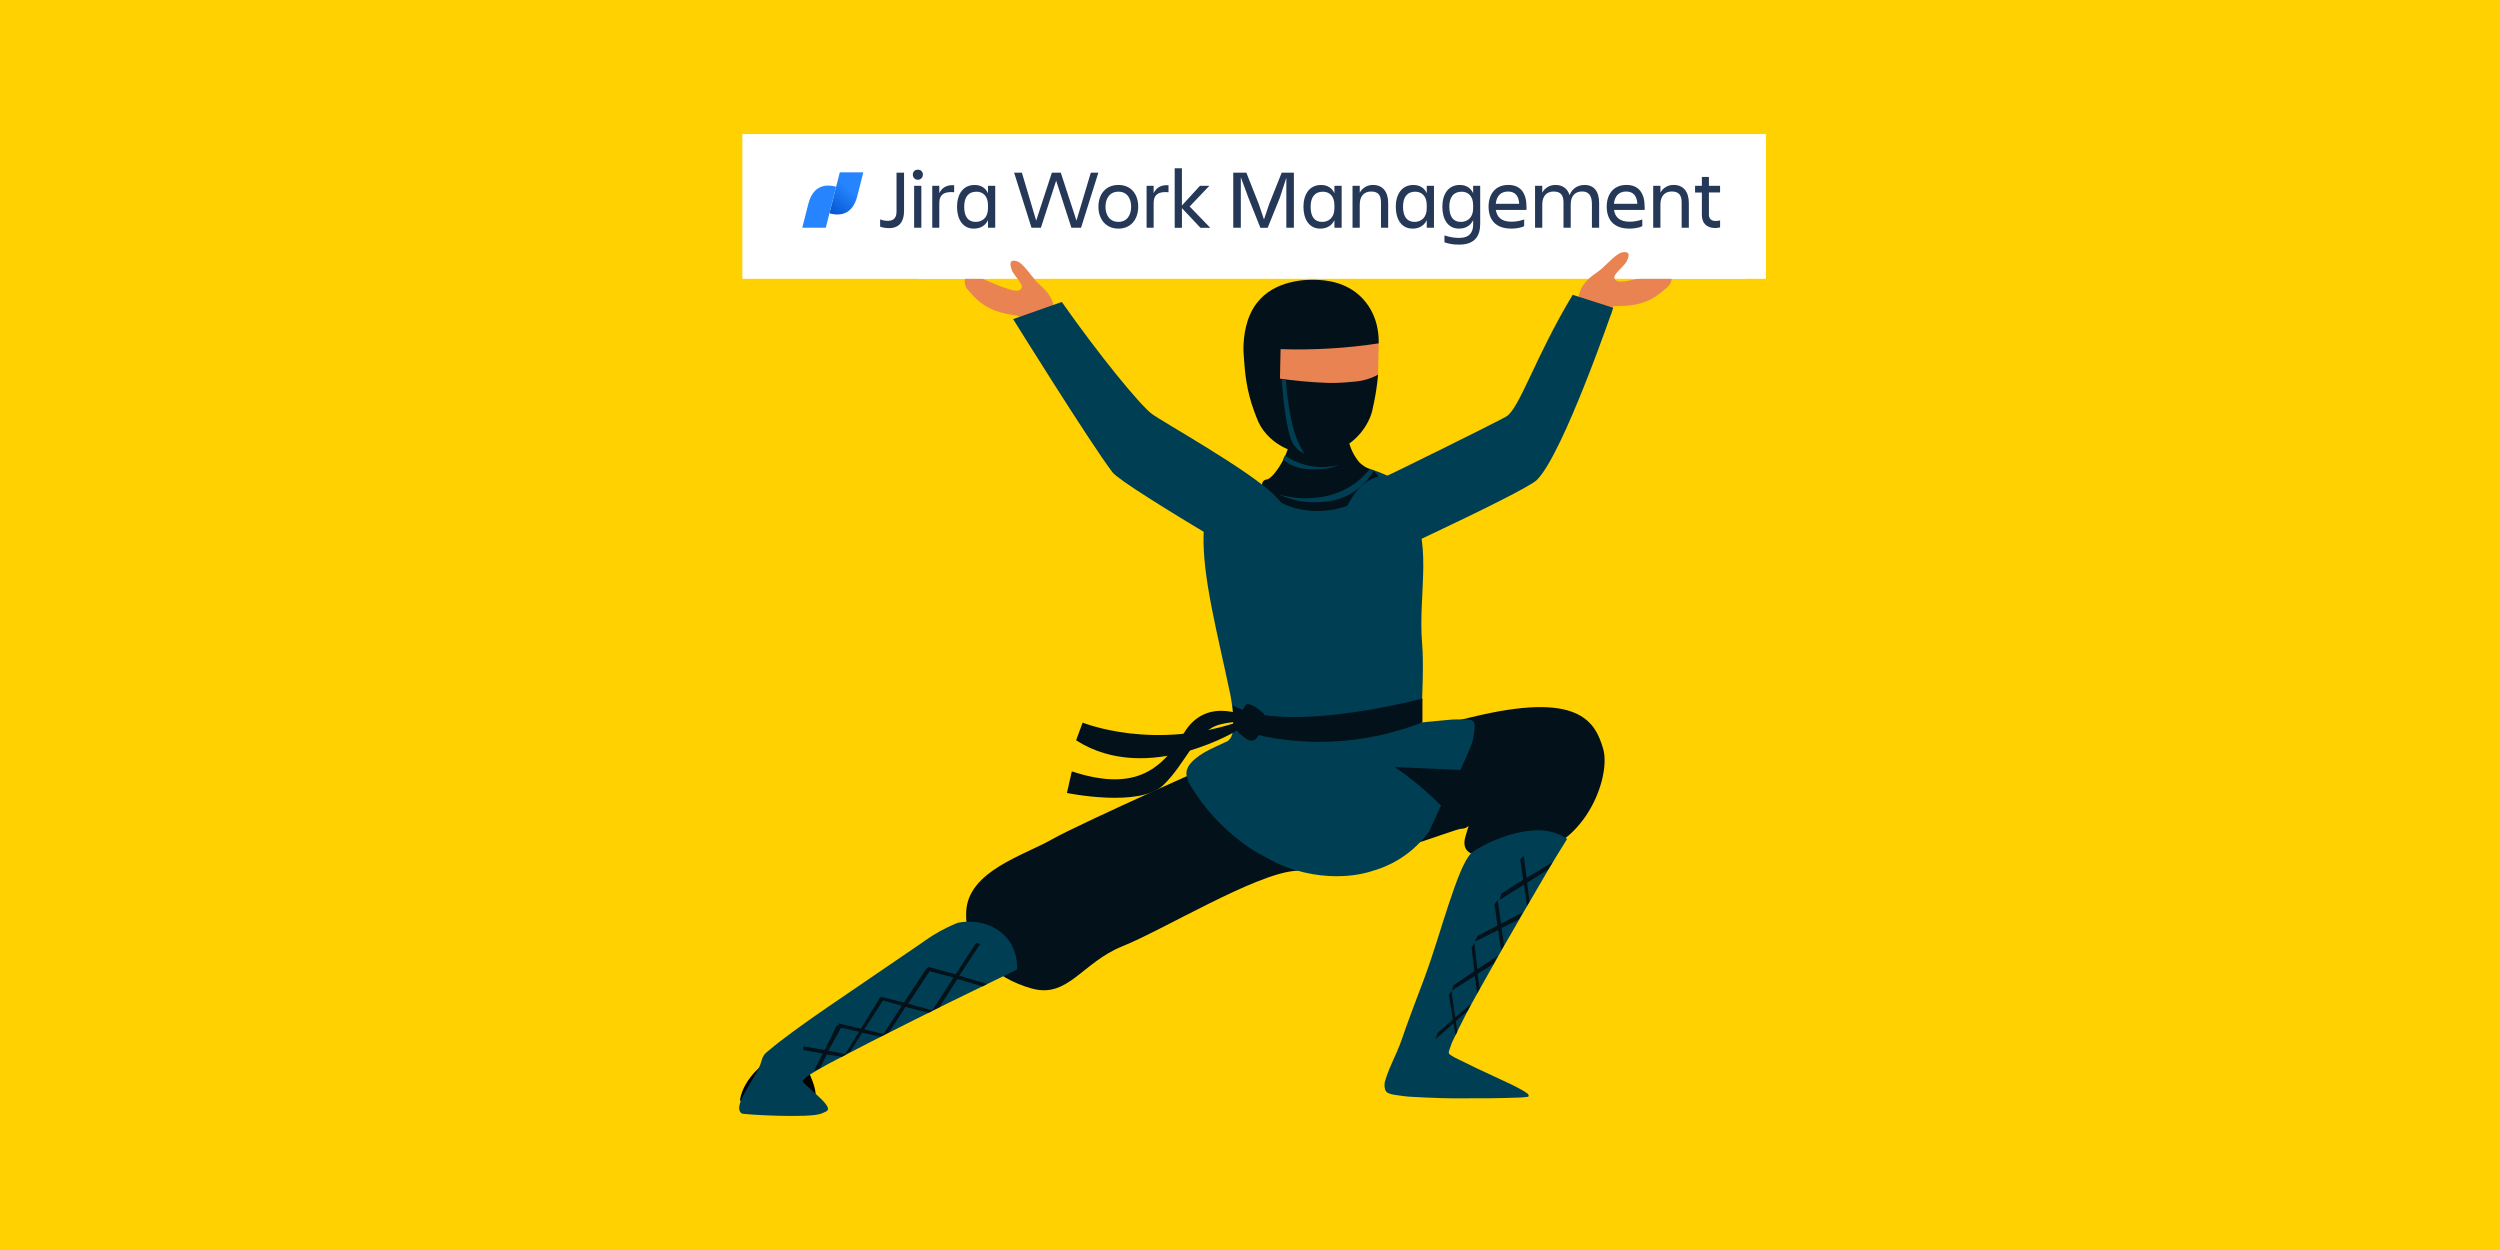 <?xml version="1.0" encoding="UTF-8"?>
<svg id="Layer_1_copy" data-name="Layer 1 copy" xmlns="http://www.w3.org/2000/svg" xmlns:xlink="http://www.w3.org/1999/xlink" viewBox="0 0 1000 500">
  <defs>
    <style>
      .cls-1 {
        fill: #ffd100;
      }

      .cls-2 {
        fill: #03111a;
      }

      .cls-3 {
        fill: url(#linear-gradient);
      }

      .cls-4 {
        fill: #fff;
      }

      .cls-5 {
        fill: #003f53;
      }

      .cls-6 {
        fill: #e98351;
      }

      .cls-7 {
        fill: #253858;
      }

      .cls-8 {
        fill: #2684ff;
      }
    </style>
    <linearGradient id="linear-gradient" x1="1401.99" y1="-2151.99" x2="1410.53" y2="-2162.24" gradientTransform="translate(-1071.46 2237.38)" gradientUnits="userSpaceOnUse">
      <stop offset="0" stop-color="#0052cc"/>
      <stop offset="1" stop-color="#2684ff"/>
    </linearGradient>
  </defs>
  <g id="Layer_3" data-name="Layer 3">
    <g>
      <rect class="cls-1" x="0" width="1000" height="500"/>
      <g>
        <path class="cls-2" d="M494.51,301.59s-62.43,27.7-73.72,34.15c-11.29,6.45-33.49,12.67-34.3,28.8s11.72,26.84,26.24,30.87c14.51,4.03,20.16-10.48,36.29-16.93,16.13-6.45,52.73-28.75,68.88-30.13,30.52-2.6,63.67-16.89,66.89-16.89s3.3-3.85,1.34,3.32c-2.43,8.88,7.81,8.41,21.55,7.56,26.06-1.61,36.83-31.41,33.61-42.7-3.22-11.29-9.99-23.24-52.72-12.76-42.73,10.48-94.05,14.71-94.05,14.71h0Z"/>
        <path d="M296.01,439.84c-.49,2.94,26.27,3.36,29.37.69,3.1-2.67-2.91-13.73-2.91-13.73,0,0,1.61-6.79-4.98-7.28-6.59-.5-10.74,4.98-10.74,4.98,0,0-9.23,6.34-10.74,15.34Z"/>
        <g>
          <path class="cls-5" d="M570.15,390.15c-4.47,11.78-6.63,17.7-7.73,20.72-1.16,3.2-2.16,6.47-3.54,9.59-1.09,2.45-2.21,4.89-3.24,7.36-.61,1.47-1.09,2.98-1.58,4.5-.28.87-.3,1.8-.19,2.7.14,1.18.72,2.05,1.91,2.41.65.19,1.31.41,1.98.5,2.12.29,4.23.64,6.36.77,4.26.26,8.53.42,12.8.56,2.54.09,5.09.06,7.64.07,7.82.02,15.64,0,23.46-.32.23,0,.45,0,.68-.03.72-.06,1.45-.13,2.17-.21.28-.03.6-.12.62-.42.02-.23-.15-.5-.3-.71-.12-.18-.32-.32-.51-.44-.57-.38-1.12-.78-1.72-1.1-1.48-.8-2.95-1.62-4.47-2.34-4.68-2.21-9.4-4.37-14.08-6.58-2.79-1.32-5.56-2.69-8.33-4.07-.65-.32-1.25-.74-1.87-1.12s-.87-.89-.6-1.62c.51-1.36.89-2.78,1.52-4.08,1.7-3.57,3.46-7.11,5.27-10.63,1.42-2.74,2.93-5.44,4.44-8.14,3.35-5.99,6.7-11.98,10.09-17.95,2.33-4.11,4.71-8.2,7.08-12.29,2.24-3.85,4.49-7.69,6.74-11.54,3.87-6.62,4.01-6.87,4.54-7.77,1.73-2.92,4.29-7.18,7.55-12.37-1.44-.99-3.65-2.25-6.53-2.92-12.2-2.86-28.98,5.96-31.89,8.69-5.43,5.1-12.73,34.08-18.29,48.75h0Z"/>
          <g>
            <path class="cls-2" d="M608.11,343.73l1.4-1.4c.38,2.94.77,5.89,1.15,8.83,3.45-2.09,6.9-4.19,10.35-6.28-.6.99-1.21,1.97-1.81,2.96-2.78,1.74-5.56,3.48-8.34,5.22.32,2.51.63,5.01.94,7.52-.33.57-.66,1.15-.99,1.72-.41-2.8-.82-5.61-1.23-8.42-3.28,2.04-6.57,4.08-9.85,6.12.32-.88.63-1.75.94-2.63,2.86-1.83,5.72-3.67,8.58-5.5-.38-2.71-.77-5.42-1.15-8.13h0Z"/>
            <path class="cls-2" d="M597.78,361.71c.43-.58.86-1.16,1.3-1.74.45,3.18.9,6.35,1.35,9.52,2.88-1.5,5.75-2.99,8.63-4.49-.53.97-1.06,1.93-1.59,2.89-2.28,1.1-4.56,2.19-6.83,3.29.32,2.33.63,4.66.95,6.98-.38.63-.77,1.27-1.15,1.89-.38-2.68-.77-5.35-1.15-8.03-3.13,1.55-6.25,3.09-9.38,4.64.37-.77.73-1.53,1.1-2.3,2.66-1.4,5.32-2.79,7.98-4.19-.4-2.83-.8-5.65-1.2-8.48h0Z"/>
            <path class="cls-2" d="M588.61,379.07c.38-.63.77-1.27,1.15-1.89.4,3.49.8,6.98,1.2,10.47,2.73-1.78,5.46-3.56,8.18-5.34-.58,1.08-1.16,2.16-1.74,3.24-2.13,1.33-4.26,2.66-6.38,3.99.29,1.94.57,3.87.86,5.81-.35.68-.7,1.36-1.05,2.03-.31-2.33-.62-4.65-.93-6.98-3.06,1.96-6.13,3.92-9.19,5.87.23-.72.46-1.43.69-2.15,2.78-1.89,5.57-3.78,8.35-5.68-.38-3.13-.75-6.26-1.13-9.39h0Z"/>
            <path class="cls-2" d="M579.58,398c.32-.55.65-1.09.98-1.64.51,3.54,1.02,7.08,1.53,10.62,2.12-1.79,4.23-3.58,6.35-5.37-.48.93-.97,1.87-1.45,2.8-1.54,1.34-3.08,2.68-4.62,4.01.17,1.45.34,2.89.51,4.34-.24.45-.47.9-.7,1.36-.25-1.59-.5-3.18-.75-4.76-2.41,2.1-4.83,4.2-7.24,6.31.29-.86.59-1.71.89-2.57,2.02-1.77,4.05-3.55,6.07-5.32-.53-3.26-1.05-6.51-1.58-9.77h0Z"/>
          </g>
        </g>
        <g>
          <path class="cls-5" d="M383.16,369.09c-2.47.99-6.08,2.61-10.16,5.15-2.31,1.44-3.91,2.66-4.51,3.07-12.39,8.45-24.79,16.87-37.15,25.35-6.56,4.5-13.05,9.09-19.37,13.92-1.8,1.38-3.54,2.85-5.29,4.29-.94.77-1.57,1.75-1.91,2.92-.13.44-.29.86-.41,1.3-1.56,5.58-11.9,17.22-7.69,20.29.66.48,26.71,1.91,31.6.14.77-.28,1.53-.6,2.24-.97.68-.36.87-.92.56-1.61-.22-.49-.5-.98-.83-1.4-.6-.74-1.24-1.45-1.93-2.11-1.08-1.04-2.2-2.04-3.3-3.06-1.03-.95-2.08-1.9-3.1-2.87-.35-.34-.77-.65-.84-1.27.11-.15.21-.36.37-.5.7-.57,1.38-1.19,2.15-1.67,3.55-2.2,7.19-4.26,10.91-6.18,4.48-2.31,8.94-4.66,13.43-6.96,5.91-3.01,11.83-5.99,17.76-8.96,4.91-2.46,9.84-4.9,14.77-7.34,2.99-1.47,4.42-2.15,9.44-4.59,4.04-1.96,9.82-4.76,16.91-8.22.09-2.03.03-7.07-3.3-11.65-4.29-5.9-12.24-8.63-20.33-7.07h0Z"/>
          <g>
            <path class="cls-2" d="M390.46,377.16c-2.72,4.19-5.45,8.37-8.17,12.56-3.67-1-7.34-2-11.01-2.99.1.57.2,1.14.3,1.71,3.29.86,6.58,1.72,9.87,2.58-2.89,4.43-5.78,8.86-8.67,13.29.99-.48,1.98-.95,2.97-1.43,2.4-3.75,4.8-7.51,7.2-11.26,3.38.97,6.76,1.95,10.14,2.92.59-.32,1.17-.65,1.76-.97-3.72-1.1-7.43-2.19-11.14-3.29,2.8-4.24,5.6-8.47,8.4-12.71-.55-.13-1.1-.27-1.65-.4h0Z"/>
            <path class="cls-2" d="M371.65,386.62c-.41.33-.82.66-1.23.99l-8.84,13.39c-3.12-.77-6.23-1.53-9.35-2.3.12.44.23.87.35,1.3,2.72.77,5.45,1.53,8.17,2.3-2.61,4-5.22,7.99-7.83,11.99.92-.48,1.85-.97,2.77-1.45,2.18-3.36,4.36-6.72,6.54-10.07,3.07.78,6.15,1.55,9.23,2.33.57-.3,1.14-.6,1.71-.89-3.3-.9-6.6-1.8-9.9-2.71,2.9-4.39,5.79-8.78,8.69-13.16-.1-.57-.2-1.14-.3-1.71h0Z"/>
            <path class="cls-2" d="M335.07,409.33c.31.54.62,1.09.92,1.63,2.55.59,5.1,1.17,7.64,1.75-1.87,3.02-3.74,6.03-5.62,9.05.7-.36,1.4-.72,2.1-1.09,1.6-2.54,3.2-5.07,4.79-7.61,2.36.54,4.72,1.08,7.08,1.62.71-.31,1.43-.62,2.15-.92-2.82-.67-5.64-1.33-8.46-2,2.65-4.07,5.31-8.15,7.96-12.22-.54-.18-1.09-.35-1.63-.53-2.54,4.15-5.08,8.29-7.62,12.44-3.11-.71-6.21-1.41-9.32-2.12h0Z"/>
            <path class="cls-2" d="M334.73,410.08c-1.62,3.31-3.25,6.63-4.87,9.94-2.86-.5-5.73-1.01-8.6-1.51.02.5.03,1,.05,1.5,2.6.47,5.21.94,7.81,1.41-1.21,2.35-2.42,4.71-3.64,7.06.87-.44,1.74-.88,2.61-1.32.87-1.8,1.75-3.6,2.62-5.39,2,.32,4,.65,6,.97.64-.35,1.27-.69,1.91-1.03-2.42-.46-4.84-.93-7.26-1.39,1.77-3.26,3.55-6.51,5.33-9.77-.65-.16-1.31-.31-1.96-.47h0Z"/>
          </g>
        </g>
        <path class="cls-5" d="M589.63,289.02c-.56-1.03-1.96-1.24-2.5-1.3-1.94.09-1.21.12-2.04.1-1.4-.04-2.8-.11-4.19,0-3.84.32-7.68.72-11.52,1.09-.32.03-.63.06-.94.09.5-9.56,1.07-24.16.43-31.32-1.83-20.31,5.14-42.86-6.36-57.52-3.28-4.19-4.74-8.36-6.31-9.23-2.51-1.4-6.49-2.87-9.75-3.87-3.51-1.08-6.47-1.28-10.07-1.15-17.5.62-21.78,3.87-26.57,8.67-11.45,11.47-27.99,6.42-28.37,18.96-.52,17.24,5.34,38.81,10.71,64.37,1.03,5.96,2.99,17-1.71,18.84-.31.12-.62.26-.93.41-1.88.88-3.77,1.73-5.63,2.65-1.9.95-3.72,2.05-5.39,3.38-1.09.88-2.12,1.83-2.9,3.01-1.07,1.64-1.37,3.37-.59,5.22.16.38.28.79.43,1.24-.05.02-.09.04-.13.06,2.02,3.51,4.6,7.39,7.91,11.36,6.46,7.74,13.31,12.99,18.71,16.43,3.04,1.69,5.68,3.11,7.39,4,.51.27,1.01.55,1.54.79,20.1,9.02,36.47,3.57,36.93,3.44,2.23-.62,4.43-1.34,6.55-2.27,6.4-2.8,11.8-6.9,16.13-12.4.51-.65,1.04-1.18,1.04-1.18,1.63-3.57,3.26-7.13,4.89-10.69-2.92-2.93-6.26-6-10.05-9.08-2.89-2.35-5.7-4.44-8.39-6.29,8.73.38,17.46.75,26.18,1.13,1.04-2.16,2.9-6.16,4.71-10.93,0,0,.88-2.32,1.03-6.89,0-.2.02-.65-.24-1.12h0Z"/>
        <path class="cls-2" d="M496.28,291.37s-36.81,23.3-65.85,4.75l2.62-7.08s28.91,11.81,64.2-.96l-.97,3.28h0Z"/>
        <path class="cls-2" d="M500.38,287.45s-17.38-10.03-26.85,5.84c-9.47,15.88-20.82,23.09-44.81,15.27l-1.95,8.63s29.07,5.99,38.53-3.13c9.46-9.11,12.97-22.02,23-24.35,10.04-2.33,11.03.36,11.03.36l1.03-2.32"/>
        <path class="cls-2" d="M493.35,291.07s33.9,14.09,75.62-2.12v-9.53s-55.08,14.67-75.88,2.67l.27,8.98h0Z"/>
        <path class="cls-2" d="M505.12,289.57c.05.02,1.72-2.86.13-4.35-1.59-1.49-5.62-4.54-6.85-3.32-1.24,1.22-5.39,9.3-2.71,11.46,2.68,2.16,4.33,3.67,6.22,2.55,1.89-1.12,3.2-6.34,3.2-6.34h0Z"/>
        <g>
          <path class="cls-6" d="M551.48,137.21c-.08,4.23-.17,8.46-.25,12.68-1.18,1.33-8.24,9.01-19.97,9.4-12.32.41-20.09-7.55-21.25-8.79-.53-.84-4.51-7.33-1.77-12.77.42-.84,2.17-3.97,9.08-5.9,13.44-3.75,27.77,2.25,34.17,5.38h0Z"/>
          <path class="cls-2" d="M512.22,139.65c6.07.2,12.71.17,19.82-.26,7-.41,13.49-1.14,19.42-2.04.08-1.99.22-10.72-6.25-17.75-6.7-7.28-15.74-7.56-19.09-7.67-3.46-.11-16.31-.04-23.45,9.35-4.65,6.11-5.1,13.83-5.25,16.61-.11,1.94,0,3.51.24,6.63.35,4.56.92,11.57,3.93,19.76,1.35,3.69,2.09,5.67,3.89,8.04,3.16,4.17,7.13,6.32,9.62,7.4-1.07,3.11-2.41,5.48-3.46,7.08-.42.64-3.1,4.72-4.91,4.98-.15.02-.78.09-1.28.55-.04.04-.44.42-.58,1-.17.74.14,1.5.69,2.29,2.2,3.11,5.83,4.93,5.83,4.93,2.28,1.15,4.79,2.39,8.76,3.18,8.44,1.7,15.21-.25,17.09-.84,4.94-1.56,7.76-3.72,8.75-4.54,1.32-1.08,2.32-2.51,4.32-5.35.38-.55,1.04-1.51.8-2.53-.15-.63-.6-1.1-.78-1.29-.6-.63-1.28-.89-1.55-1-2.03-.81-3.79-2.13-4.43-2.67-.88-.74-1.35-1.44-2.11-2.59-.77-1.16-1.8-2.99-2.52-5.51.64-.46,1.51-1.12,2.46-2.02,1.31-1.22,4.02-4.04,5.83-8.4.73-1.76,1.05-3.29,1.65-6.29.53-2.63,1.17-6.32,1.58-10.83-.65.36-1.6.84-2.79,1.3-2.59,1-4.76,1.29-6.37,1.46-6.16.68-10.4.56-10.4.56-7.65-.22-14.81-1.05-19.7-1.73.08-3.95.17-7.89.25-11.83h0Z"/>
          <g>
            <path class="cls-5" d="M513.95,182.24c-.24.51-.49,1.02-.74,1.53.9.77,2.41,1.88,4.51,2.73,2.98,1.21,5.51,1.19,9.19,1.16,3.3-.02,5.09-.45,6.03-.72,1.24-.35,2.23-.77,2.92-1.09-1.03.3-2.44.64-4.12.83-1.09.12-4.35.43-8.44-.45-4.21-.91-7.38-2.67-9.35-4h0Z"/>
            <path class="cls-5" d="M511.35,197.66c.12.06.31.15.53.25,6.93,3.16,13.3,3.05,14.72,3.01,3.04-.09,9.82-.31,16.16-5.04,3.4-2.54,5.45-5.46,6.59-7.4-.51-.26-1.02-.52-1.53-.78-1.42,1.79-3.72,4.28-7.09,6.49-6.02,3.95-11.82,4.63-14.68,4.93-6.29.67-11.47-.46-14.69-1.46h0Z"/>
          </g>
          <path class="cls-5" d="M521.69,181.43c-.49-.21-1.22-.57-2.01-1.17-2.85-2.17-3.73-5.46-4.3-7.98-1.87-8.32-2.57-18.68-2.69-20.55.54.1,1.09.2,1.63.3.53,7.06,1.47,12.44,2.21,15.94.68,3.21,1.4,5.86,2.72,8.85.87,1.97,1.76,3.53,2.43,4.62h0Z"/>
        </g>
        <g>
          <rect class="cls-4" x="296.94" y="53.63" width="409.43" height="57.89"/>
          <g>
            <g>
              <path class="cls-7" d="M358.6,69.06h3.02v15.34c0,4.06-1.78,6.85-5.94,6.85-1.23.02-2.46-.17-3.63-.57v-2.92c1,.38,2.06.58,3.13.57,2.55,0,3.43-1.53,3.43-3.73v-15.54s-.01,0-.01,0Z"/>
              <path class="cls-7" d="M367.13,67.88c.27-.02.54.02.8.11.25.09.48.24.68.43.19.19.34.42.43.68s.13.53.11.8c0,.53-.21,1.05-.59,1.42-.38.38-.89.59-1.42.59s-1.05-.21-1.42-.59-.59-.89-.59-1.42c-.02-.27.02-.54.12-.79s.24-.48.43-.68c.19-.19.42-.34.68-.43.25-.09.52-.13.8-.12h0ZM365.65,74.31h2.89v16.78h-2.89v-16.78Z"/>
              <path class="cls-7" d="M375.72,91.1h-2.82v-16.78h2.82v2.95c.97-1.98,2.65-3.39,5.94-3.19v2.82c-3.69-.38-5.94.74-5.94,4.3v9.9Z"/>
              <path class="cls-7" d="M395.19,88.09c-1.07,2.21-3.09,3.36-5.67,3.36-4.46,0-6.71-3.79-6.71-8.73s2.35-8.73,7.05-8.73c2.45,0,4.33,1.11,5.34,3.29v-2.96h2.89v16.78h-2.89v-3.01h0ZM390.29,88.76c2.59,0,4.9-1.65,4.9-5.37v-1.34c0-3.73-2.11-5.37-4.58-5.37-3.25,0-4.93,2.15-4.93,6.04.01,4.03,1.62,6.04,4.61,6.04Z"/>
              <path class="cls-7" d="M405.63,69.06h3.12l5.72,19.2,6.28-19.2h3.56l6.28,19.2,5.74-19.2h3.02l-6.93,22.04h-3.86l-6.1-18.83-6.1,18.83h-3.76l-6.96-22.04h0Z"/>
              <path class="cls-7" d="M439.37,82.68c0-5.04,2.95-8.7,7.99-8.7s7.92,3.66,7.92,8.7-2.92,8.77-7.92,8.77-7.99-3.74-7.99-8.77ZM442.19,82.68c0,3.19,1.58,6.07,5.17,6.07s5.1-2.89,5.1-6.07-1.54-6.01-5.1-6.01-5.16,2.82-5.16,6.01h0Z"/>
              <path class="cls-7" d="M461.46,91.1h-2.82v-16.78h2.82v2.95c.97-1.98,2.65-3.39,5.94-3.19v2.82c-3.69-.38-5.94.74-5.94,4.3v9.9Z"/>
              <path class="cls-7" d="M469.88,91.1v-23.79h2.89v14.88l7.22-7.87h3.76l-7.89,8.27,8.23,8.52h-3.92l-7.39-7.84v7.84h-2.89Z"/>
              <path class="cls-7" d="M496.33,70.88v20.22h-3.03v-22.04h5.24l5,12.65,2.05,6.07,2.05-6.07,5.04-12.65h4.87v22.04h-3.02v-19.99l-2.59,7.96-4.87,12.04h-2.92l-4.8-12.04-3.02-8.18h0Z"/>
              <path class="cls-7" d="M533.76,88.09c-1.07,2.21-3.09,3.36-5.67,3.36-4.46,0-6.71-3.79-6.71-8.73s2.35-8.73,7.05-8.73c2.45,0,4.33,1.11,5.34,3.29v-2.96h2.89v16.78h-2.89v-3.01h0ZM528.86,88.76c2.59,0,4.9-1.65,4.9-5.37v-1.34c0-3.73-2.11-5.37-4.58-5.37-3.25,0-4.93,2.15-4.93,6.04.01,4.03,1.62,6.04,4.61,6.04Z"/>
              <path class="cls-7" d="M555.28,91.1h-2.89v-10.13c0-3.02-1.21-4.36-3.96-4.36s-4.53,1.78-4.53,5.17v9.32h-2.89v-16.78h2.89v2.75c.51-.95,1.28-1.75,2.21-2.29.94-.55,2.01-.82,3.09-.8,3.86,0,6.07,2.67,6.07,7.28v9.83h0Z"/>
              <path class="cls-7" d="M570.69,88.09c-1.07,2.21-3.09,3.36-5.67,3.36-4.46,0-6.71-3.79-6.71-8.73s2.35-8.73,7.05-8.73c2.45,0,4.33,1.11,5.34,3.29v-2.96h2.89v16.78h-2.89v-3.01h0ZM565.79,88.76c2.59,0,4.9-1.65,4.9-5.37v-1.34c0-3.73-2.11-5.37-4.58-5.37-3.24,0-4.9,2.15-4.9,6.03s1.59,6.05,4.58,6.05h0Z"/>
              <path class="cls-7" d="M589.25,88.09c-1.07,2.21-3.09,3.36-5.67,3.36-4.44,0-6.64-3.78-6.64-8.74s2.32-8.73,6.98-8.73c2.45,0,4.33,1.11,5.34,3.29v-2.95h2.82v15.26c0,4.94-2.32,8.26-8.33,8.26-2.03.06-4.05-.25-5.97-.91v-2.77c1.88.65,3.85.99,5.84,1.01,4.2,0,5.64-2.25,5.64-5.37v-1.7h0ZM584.35,88.76c2.58,0,4.9-1.65,4.9-5.37v-1.34c0-3.73-2.11-5.37-4.58-5.37-3.26,0-4.94,2.15-4.94,6.04.02,4.03,1.62,6.04,4.62,6.04Z"/>
              <path class="cls-7" d="M604.46,91.44c-6.28,0-9.03-3.63-9.03-8.77s2.82-8.7,7.92-8.7,7.25,3.6,7.25,8.7v1.31h-12.25c.41,2.85,2.25,4.7,6.21,4.7,1.74,0,3.46-.3,5.1-.89v2.67c-1.37.72-3.48.99-5.19.99ZM598.31,81.53h9.37c-.17-3.14-1.58-4.92-4.47-4.92-3.06,0-4.6,1.99-4.9,4.9v.02h0Z"/>
              <path class="cls-7" d="M628.29,91.1h-2.89v-10.13c0-3.02-1.21-4.36-3.96-4.36s-4.53,1.78-4.53,5.17v9.32h-2.89v-16.78h2.88v2.75c.51-.95,1.28-1.75,2.21-2.29.94-.54,2.01-.82,3.09-.8,2.85,0,4.8,1.44,5.64,4.1.94-2.59,3.19-4.1,5.98-4.1,3.76,0,5.84,2.55,5.84,7.28v9.83h-2.89v-9.32c.01-3.46-1.18-5.18-3.95-5.18s-4.53,1.78-4.53,5.17v9.32h0Z"/>
              <path class="cls-7" d="M651.72,91.44c-6.28,0-9.03-3.63-9.03-8.77s2.82-8.7,7.92-8.7,7.25,3.6,7.25,8.7v1.31h-12.25c.41,2.85,2.25,4.7,6.21,4.7,1.74,0,3.47-.31,5.1-.9v2.67c-1.38.73-3.49,1-5.2,1h0ZM645.58,81.53h9.36c-.17-3.14-1.58-4.92-4.48-4.92-3.05,0-4.58,1.99-4.89,4.9v.02h0Z"/>
              <path class="cls-7" d="M675.55,91.1h-2.89v-10.13c0-3.02-1.22-4.37-3.96-4.37s-4.53,1.78-4.53,5.17v9.32h-2.89v-16.78h2.89v2.75c.51-.95,1.28-1.75,2.21-2.29.94-.55,2.01-.82,3.09-.8,3.86,0,6.07,2.67,6.07,7.28v9.83h0Z"/>
              <path class="cls-7" d="M686.23,88.39c.61-.02,1.22-.09,1.81-.23v2.78c-.63.18-1.29.27-1.95.27-3.6,0-5.34-2.11-5.34-5.23v-8.96h-2.72v-2.7h2.72v-3.55h2.82v3.55h4.46v2.67h-4.46v8.92c0,1.47.88,2.48,2.65,2.48h0Z"/>
            </g>
            <path class="cls-3" d="M335.93,68.92l-4.16,16.4c5.29,1.5,9.51-.44,11.13-6.81l2.42-9.58h-9.4s0-.01,0-.01Z"/>
            <path class="cls-8" d="M330.31,91.1l4.16-16.4c-5.29-1.49-9.51.45-11.13,6.84l-2.44,9.56h9.41Z"/>
          </g>
        </g>
        <g>
          <path id="Hand" class="cls-6" d="M420.6,131.89c4.23-12.12-3.36-16.28-6.22-19.5-1.82-2.04-5.27-7.19-7.53-7.87-1.83-.54-3.49-.47-2.21,3.27,1.06,3.09,6.61,7.16,2.72,8.42-2.89.93-17.82-6.37-18.02-6.45-3.27-1.3-4.75,3.63-2.06,6.32.49.48,3.24,4.01,6.56,6.07,6.28,3.89,11.73,3.52,13.91,4.39l.1,3.37s12.72,2.04,12.74,1.98h0Z"/>
          <path class="cls-5" d="M424.71,120.78l-19.46,6.86s30.69,49.39,39.75,61.28c4.45,5.85,78.63,48.68,78.63,48.68h0c-1.82-15.9-2.57-28.66-14.1-39.75-10.8-10.38-44.73-29.18-48.89-32.37-4.86-3.73-21.2-23.71-35.92-44.7h0Z"/>
        </g>
        <g>
          <path id="Hand-2" class="cls-6" d="M631.64,126.19c-2.56-12.58,5.51-15.68,8.79-18.48,2.07-1.77,6.19-6.42,8.52-6.78,1.89-.29,3.52,0,1.75,3.54-1.46,2.92-7.51,6.21-3.83,7.97,2.74,1.31,18.52-3.92,18.72-3.97,3.41-.85,4.22,4.24,1.19,6.54-.55.41-3.75,3.54-7.32,5.13-6.75,3.01-12.09,1.91-14.38,2.48l-.56,3.33s-12.88.31-12.89.24h0Z"/>
          <path class="cls-5" d="M629.06,117.93l16.24,5.19s-19.95,58.27-30.52,68.84c-5.19,5.19-82.28,40.34-82.28,40.34l-2.18-2.68c3.95-15.51,8.46-39.32,24.47-39.32.43,0,43.11-21.07,47.66-23.67,5.32-3.04,11.69-24.03,26.63-48.71h0Z"/>
        </g>
        <rect class="cls-4" x="367.1" y="98.46" width="28.77" height="13.06"/>
        <rect class="cls-4" x="652.36" y="95.32" width="46.13" height="16.2"/>
      </g>
    </g>
  </g>
</svg>